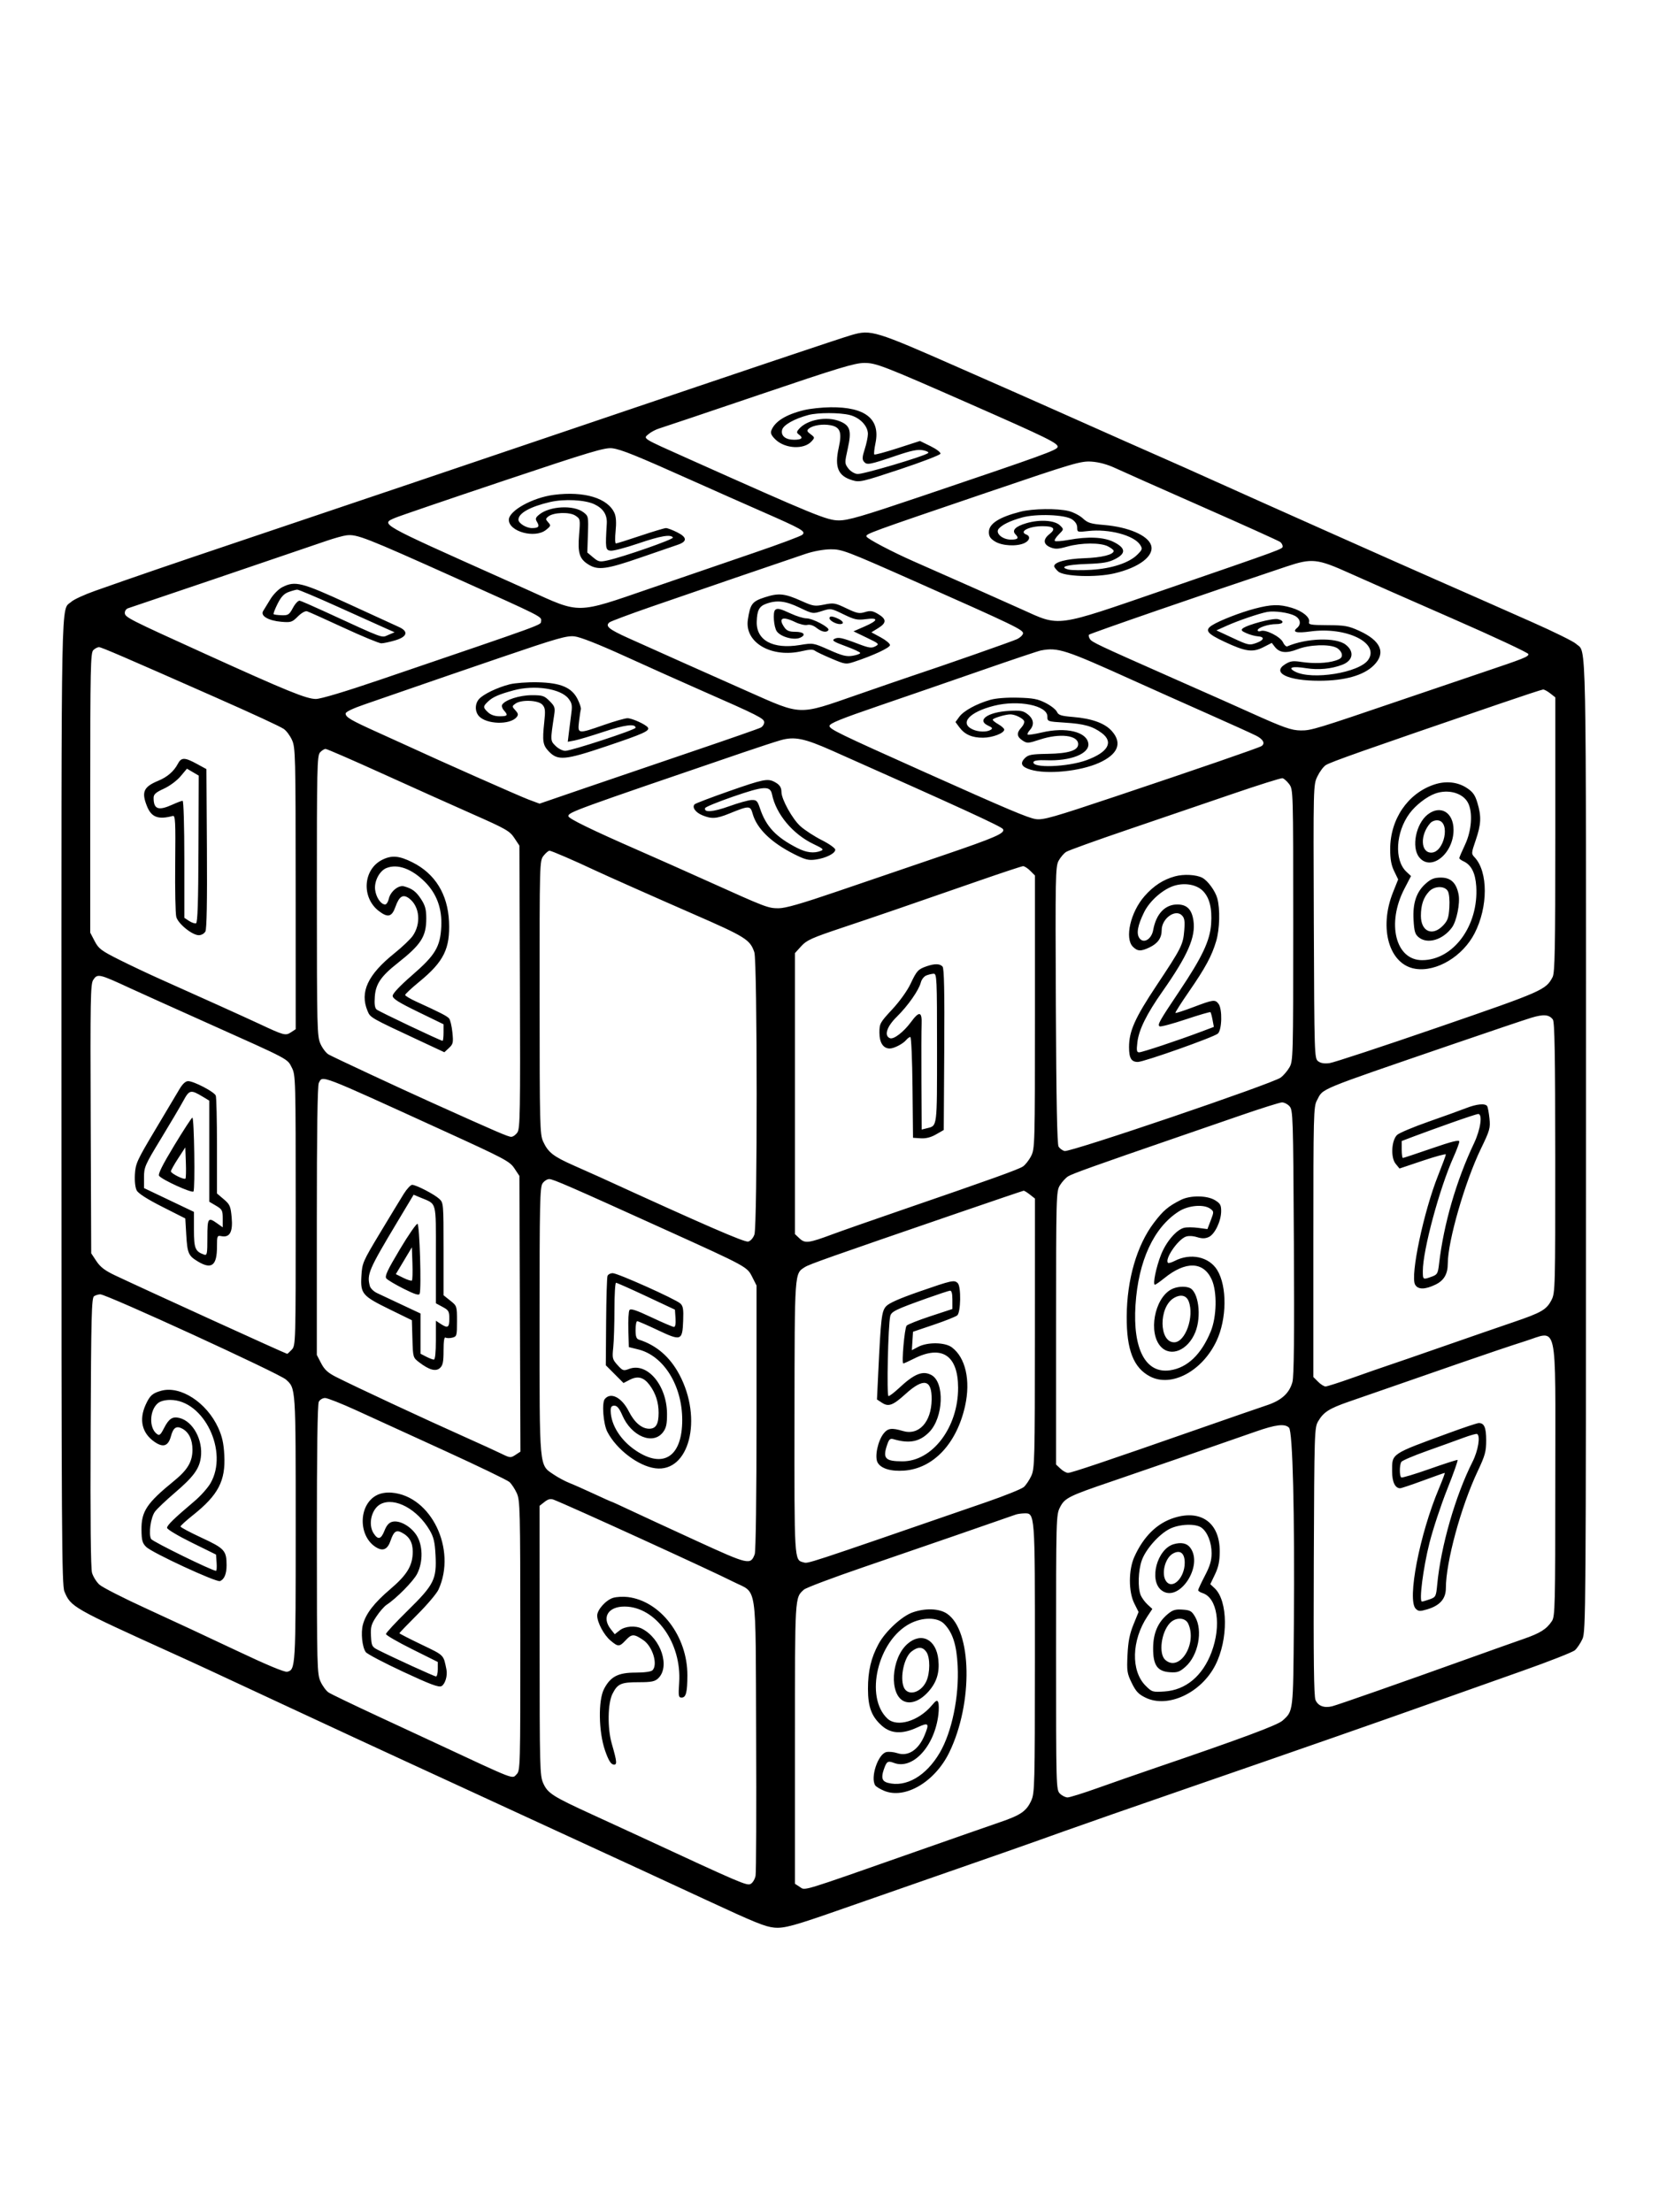 <svg xmlns="http://www.w3.org/2000/svg" width="864" height="1152" viewBox="0 0 864 1152" version="1.1">
	<path d="M 443.500 174.465 C 437.808 176.109, 390.828 191.888, 306.500 220.480 C 244.795 241.401, 187.637 260.712, 125 281.801 C 88.112 294.220, 71.328 299.974, 49.500 307.685 C 44 309.628, 38.445 312.182, 37.155 313.359 C 31.644 318.391, 32 300.452, 32 572.982 C 32 798.248, 32.165 825.458, 33.548 828.768 C 36.911 836.818, 37.829 837.342, 90 860.998 C 103.082 866.929, 106.138 868.345, 151 889.258 C 171.075 898.616, 198.525 911.341, 212 917.535 C 225.475 923.729, 239.425 930.154, 243 931.813 C 246.575 933.472, 261.425 940.320, 276 947.031 C 337.106 975.167, 344.452 978.557, 368 989.494 C 393.060 1001.132, 398.485 1003.338, 403.142 1003.787 C 408.370 1004.290, 413.499 1002.880, 439 993.932 C 448.075 990.747, 466.525 984.315, 480 979.639 C 517.032 966.787, 537.932 959.450, 554.500 953.485 C 562.750 950.515, 592.225 940.239, 620 930.649 C 676.090 911.284, 718.583 896.457, 748 885.986 C 758.725 882.169, 778.899 875.022, 792.831 870.105 C 806.763 865.187, 819.089 860.340, 820.222 859.332 C 821.355 858.324, 823.109 855.700, 824.119 853.500 C 825.886 849.652, 825.957 839.854, 825.978 596.200 C 826.002 322.105, 826.366 340.466, 820.798 335.267 C 819.483 334.038, 809.203 328.964, 797.953 323.989 C 786.704 319.015, 774.575 313.647, 771 312.059 C 767.425 310.471, 757.075 305.916, 748 301.936 C 728.919 293.569, 657.427 261.709, 632.500 250.463 C 623.150 246.245, 612.125 241.323, 608 239.525 C 600.632 236.313, 576.146 225.450, 550.500 214.015 C 543.350 210.827, 533.900 206.638, 529.500 204.705 C 525.100 202.773, 511.825 196.930, 500 191.720 C 455.475 172.106, 453.627 171.541, 443.500 174.465 M 395.398 205.585 C 368.504 214.707, 345.074 222.594, 343.330 223.110 C 341.587 223.627, 339.112 224.929, 337.830 226.005 C 334.855 228.501, 333.838 227.866, 358.500 238.902 C 424.572 268.466, 430.761 271, 436.904 271 C 441.727 271, 449.102 268.847, 479.617 258.529 C 543.880 236.800, 550.479 234.411, 550.803 232.755 C 551.173 230.867, 545.474 228.065, 505.500 210.476 C 459.848 190.388, 456.271 189, 450.164 189 C 445.209 189, 436.694 191.579, 395.398 205.585 M 418.760 213.558 C 409.197 215.876, 403.351 219.561, 401.647 224.344 C 401.186 225.639, 401.890 227.029, 404.009 229.009 C 409.054 233.721, 418.729 234.167, 422.621 229.867 C 424.399 227.902, 424.386 227.800, 422.146 226.110 C 420.200 224.642, 420.064 224.192, 421.268 223.193 C 423.355 221.460, 428.420 220.669, 432.511 221.436 C 437.600 222.391, 438.589 225.084, 436.806 233.135 C 434.551 243.319, 436.449 247.856, 443.899 250.088 C 447.707 251.229, 448.998 250.932, 468.664 244.396 C 480.075 240.603, 489.578 236.949, 489.780 236.276 C 489.984 235.599, 487.681 233.841, 484.631 232.345 L 479.112 229.638 467.472 233.402 C 461.071 235.472, 455.606 236.939, 455.329 236.662 C 455.052 236.385, 455.331 233.721, 455.950 230.742 C 458.556 218.189, 450.670 211.896, 432.568 212.083 C 428.131 212.129, 421.917 212.793, 418.760 213.558 M 421 216.115 C 413.671 218.072, 407.964 221.295, 407.326 223.839 C 406.553 226.915, 409.057 229, 413.524 229 C 417.460 229, 418.470 228.064, 416.272 226.457 C 414.805 225.384, 414.765 224.989, 415.971 223.535 C 420.128 218.526, 430.580 216.544, 437.530 219.448 C 442.795 221.648, 443.564 224.365, 441.523 233.542 C 439.853 241.050, 439.859 241.334, 441.752 243.881 C 442.863 245.377, 444.911 246.643, 446.526 246.834 C 449.185 247.147, 481.477 237.576, 483.380 235.910 C 483.864 235.486, 482.638 234.835, 480.656 234.463 C 477.903 233.947, 474.621 234.612, 466.775 237.277 C 452.807 242.022, 451.473 242.275, 449.971 240.465 C 448.953 239.238, 449.026 237.979, 450.356 233.860 C 451.260 231.061, 452 227.507, 452 225.962 C 452 221.813, 447.811 217.442, 442.571 216.122 C 437.309 214.797, 425.950 214.793, 421 216.115 M 262 250.468 C 233.125 260.140, 207.794 268.793, 205.709 269.697 C 198.130 272.983, 197.157 272.433, 261.500 301.212 C 267.550 303.918, 273.850 306.745, 275.500 307.494 C 302.429 319.719, 299.888 319.761, 338.500 306.465 C 355.550 300.593, 380.075 292.181, 393 287.770 C 405.925 283.360, 417.114 279.177, 417.866 278.474 C 419.769 276.695, 417.948 275.646, 397 266.450 C 387.375 262.225, 371.175 255.040, 361 250.485 C 331.172 237.130, 323.507 234.029, 318.873 233.439 C 315.073 232.955, 307.626 235.185, 262 250.468 M 514 256.487 C 452.435 277.429, 450.846 278.008, 451.240 279.368 C 451.578 280.534, 464.521 287.346, 476 292.400 C 497.995 302.084, 520.286 311.981, 532 317.263 C 552.368 326.447, 548.864 326.926, 606.500 307.079 C 668.788 285.629, 668 285.918, 668 284.488 C 668 283.805, 667.438 282.795, 666.750 282.245 C 666.063 281.695, 647.950 273.510, 626.500 264.056 C 605.050 254.601, 584.575 245.500, 581 243.830 C 576.760 241.849, 572.414 240.654, 568.500 240.391 C 562.883 240.014, 559.405 241.042, 514 256.487 M 288.500 257.683 C 277.400 259.100, 265 265.965, 265 270.694 C 265 276.829, 278.532 280.538, 284.302 275.984 C 286.883 273.948, 286.980 273.635, 285.527 272.030 C 284.099 270.452, 284.097 270.164, 285.508 268.993 C 288.149 266.801, 296.581 266.495, 299.613 268.482 C 302.222 270.192, 302.249 270.326, 301.588 278.470 C 300.809 288.068, 301.766 291.074, 306.540 294.025 C 311.452 297.060, 315.911 296.463, 333.375 290.427 C 342.244 287.362, 351.069 284.325, 352.986 283.677 C 358.003 281.983, 357.899 279.804, 352.676 277.195 C 350.259 275.988, 347.634 275, 346.844 275 C 346.053 275, 340.048 276.800, 333.500 279 C 326.952 281.200, 321.223 283, 320.769 283 C 320.315 283, 320.242 280.090, 320.607 276.532 C 321.042 272.281, 320.855 269.111, 320.061 267.282 C 316.641 259.409, 304.323 255.663, 288.500 257.683 M 286.500 261.424 C 276.121 263.829, 270 267.239, 270 270.618 C 270 272.483, 274.052 275, 277.056 275 C 280.484 275, 281.141 274.209, 279.691 271.827 C 278.684 270.172, 278.862 269.573, 280.845 267.948 C 286.254 263.514, 298.689 262.862, 303.824 266.743 C 306.441 268.720, 306.493 268.974, 306.184 278.238 L 305.867 287.711 308.895 290.258 C 311.620 292.552, 312.349 292.712, 316.211 291.871 C 324.554 290.054, 351.005 280.817, 350.447 279.915 C 349.346 278.133, 344.016 279.049, 332.330 283.030 C 325.823 285.246, 319.375 286.934, 318 286.780 C 315.346 286.483, 315.218 285.586, 316.006 272.754 C 316.293 268.082, 314.208 264.801, 309.546 262.589 C 304.657 260.269, 293.843 259.722, 286.500 261.424 M 531.500 266.447 C 520.297 269.309, 515 272.723, 515 277.083 C 515 279.334, 515.767 280.497, 518.250 282.011 C 521.930 284.255, 529.447 284.665, 533.453 282.839 C 536.277 281.553, 536.816 279.250, 534.500 278.362 C 530.454 276.809, 535.921 274, 542.988 274 C 548.873 274, 550.071 275.370, 546.584 278.113 C 543.119 280.838, 543.284 283.461, 547.015 285.006 C 549.514 286.041, 551.023 285.977, 555.831 284.628 C 563.178 282.566, 573.168 282.518, 577.050 284.526 C 578.672 285.365, 580 286.418, 580 286.865 C 580 288.825, 573.789 290.373, 564.678 290.686 C 555.408 291.005, 549 292.715, 549 294.871 C 549 295.321, 549.946 296.547, 551.102 297.595 C 554.025 300.244, 570.696 300.815, 580.259 298.594 C 593.251 295.577, 601.242 289.490, 599.484 283.949 C 597.855 278.818, 587.711 274.440, 574.992 273.379 C 568.067 272.801, 566.472 272.309, 563.976 269.978 C 562.371 268.479, 559.046 266.745, 556.586 266.126 C 550.770 264.662, 537.843 264.827, 531.500 266.447 M 532.230 269.495 C 526.080 271.216, 521.858 273.261, 520.110 275.367 C 518.220 277.645, 522.027 281, 526.500 281 C 530.128 281, 530.811 280.211, 528.867 278.267 C 526.792 276.192, 528.845 274.101, 534.598 272.428 C 541.660 270.376, 549.372 270.927, 552.126 273.682 C 554.072 275.628, 554.067 275.660, 551.391 278.336 C 549.909 279.818, 548.993 281.326, 549.354 281.687 C 549.715 282.048, 552.872 281.816, 556.371 281.172 C 566.642 279.279, 574.892 279.655, 580.038 282.250 C 586.278 285.397, 586.522 288.180, 580.813 291.103 C 577.378 292.862, 574.369 293.386, 566.030 293.675 C 555.408 294.044, 551.320 295.289, 556.479 296.584 C 558.002 296.966, 563.355 297.031, 568.374 296.727 C 579.015 296.084, 588.055 293.099, 592.342 288.812 C 594.974 286.180, 595.091 285.764, 593.776 283.723 C 590.580 278.763, 577.523 275.289, 566.750 276.533 C 561.115 277.183, 561 277.146, 561 274.713 C 561 273.112, 560.024 271.584, 558.250 270.412 C 554.542 267.960, 539.597 267.433, 532.230 269.495 M 180.500 278.760 C 178.850 278.941, 174.125 280.247, 170 281.662 C 149.494 288.697, 68.276 316.276, 66.750 316.722 C 65.787 317.003, 65 318.073, 65 319.100 C 65 321.419, 66.492 322.181, 107.330 340.715 C 149.601 359.900, 159.600 363.971, 164.500 363.989 C 166.978 363.999, 179.726 360.180, 198 353.955 C 286.427 323.830, 281.481 325.632, 281.798 323.414 C 282.132 321.074, 282.687 321.355, 238 301.284 C 190.072 279.758, 185.987 278.158, 180.500 278.760 M 419.500 288.434 C 408.111 292.249, 361.091 308.356, 339.061 315.988 C 327.819 319.883, 318.059 323.536, 317.370 324.108 C 315.048 326.035, 317.069 327.705, 327.304 332.314 C 344.136 339.894, 367.256 350.216, 389.500 360.082 C 417.801 372.634, 415.516 372.558, 446 361.960 C 458.925 357.467, 471.975 352.972, 475 351.971 C 490.999 346.680, 527.279 333.975, 529.692 332.819 C 531.223 332.085, 532.612 330.777, 532.778 329.912 C 533.138 328.043, 528.665 325.884, 476.142 302.577 C 440.779 286.885, 438.456 286.002, 432.642 286.045 C 428.967 286.072, 423.689 287.031, 419.500 288.434 M 670 295.015 C 628.298 308.935, 567.874 329.793, 567.148 330.519 C 566.830 330.836, 567.036 331.833, 567.604 332.734 C 568.667 334.419, 571.242 335.636, 610.500 353.006 C 639.365 365.777, 640.672 366.358, 651 371.010 C 668.743 379.002, 672.488 380.326, 677.500 380.382 C 682.790 380.440, 685.580 379.594, 730 364.452 C 744.025 359.671, 762.700 353.335, 771.500 350.371 C 793.888 342.832, 796 341.992, 796 340.628 C 796 339.965, 778.337 331.697, 756.750 322.255 C 735.163 312.814, 710.975 302.145, 703 298.548 C 686.008 290.883, 683.260 290.589, 670 295.015 M 147.042 305.752 C 145.103 306.732, 142.375 309.477, 140.832 312 C 139.318 314.475, 137.604 317.272, 137.023 318.216 C 135.493 320.700, 139.826 323.238, 146.549 323.796 C 151.523 324.208, 152.146 324.008, 155.110 321.044 C 156.959 319.195, 158.980 318.049, 159.903 318.326 C 160.782 318.589, 169.375 322.448, 179 326.902 C 188.625 331.356, 197.431 335, 198.568 335 C 199.706 335, 202.969 334.308, 205.818 333.461 C 212.123 331.589, 212.892 328.818, 207.750 326.506 C 205.963 325.702, 194.204 320.310, 181.619 314.522 C 156.994 303.198, 153.730 302.370, 147.042 305.752 M 150.260 308.306 C 147.897 309.177, 146.349 310.841, 144.544 314.451 C 143.182 317.174, 142.263 319.596, 142.501 319.834 C 142.738 320.071, 144.621 320.319, 146.684 320.383 C 150.081 320.489, 150.637 320.123, 152.583 316.500 C 153.783 314.266, 155.343 312.639, 156.116 312.814 C 156.877 312.987, 162.450 315.404, 168.500 318.185 C 201.047 333.150, 198.511 332.210, 202.175 330.658 L 205.500 329.249 201 327.262 C 198.525 326.168, 187.406 321.162, 176.290 316.137 C 165.175 311.112, 155.500 307.025, 154.790 307.056 C 154.081 307.087, 152.042 307.650, 150.260 308.306 M 398.372 311.023 C 391.712 313.169, 390.740 314.444, 389.484 322.686 C 387.657 334.668, 401.908 342.860, 417.903 339.023 C 421.336 338.200, 423.450 338.120, 424.271 338.784 C 424.947 339.330, 428.858 341.198, 432.962 342.934 C 440.244 346.015, 440.534 346.055, 444.962 344.597 C 454.811 341.353, 463.500 337.288, 463.500 335.925 C 463.500 335.146, 461.321 333.331, 458.658 331.893 L 453.815 329.277 457.459 327.025 C 461.821 324.330, 461.740 322.336, 457.162 319.662 C 454.406 318.053, 453.245 317.896, 450.449 318.754 C 447.511 319.656, 446.244 319.397, 440.784 316.778 C 434.908 313.960, 434.158 313.833, 429.233 314.833 C 424.357 315.822, 423.487 315.686, 417.497 312.999 C 408.624 309.018, 405.573 308.702, 398.372 311.023 M 399.026 314.407 C 395.385 315.721, 394.283 317.799, 394.100 323.703 C 393.797 333.444, 402.512 338.191, 416.495 335.901 C 423.479 334.757, 423.525 334.765, 431.831 338.451 C 438.695 341.498, 440.851 342.032, 444.081 341.486 C 446.236 341.122, 448 340.474, 448 340.046 C 448 339.618, 444.572 338.018, 440.382 336.490 C 434.301 334.272, 433.109 333.519, 434.471 332.756 C 436.485 331.629, 438.302 332.001, 447.029 335.322 C 452.553 337.424, 453.914 337.617, 455.867 336.571 C 458.075 335.389, 457.881 335.195, 451.337 332.047 L 444.500 328.757 450.250 326.252 C 457.465 323.107, 457.744 321.511, 450.921 322.416 C 446.472 323.006, 445.030 322.694, 439.288 319.897 C 432.817 316.744, 432.673 316.723, 428.016 318.212 C 423.348 319.705, 423.224 319.686, 416.399 316.418 C 409.043 312.896, 404.626 312.384, 399.026 314.407 M 653.445 316.960 C 646.024 318.907, 635.053 323.182, 631.250 325.610 C 627.248 328.165, 628.560 329.923, 637.641 334.179 C 648.711 339.367, 652.367 339.874, 657.994 337.003 L 662.333 334.790 663.916 336.834 C 666.368 339.999, 669.985 340.371, 675.846 338.061 C 681.820 335.706, 692.080 335.314, 696 337.290 C 697.375 337.983, 698.638 339.508, 698.807 340.679 C 699.047 342.342, 698.342 343.062, 695.587 343.971 C 691.239 345.406, 684.113 345.679, 677.500 344.665 C 673.344 344.027, 671.955 344.239, 669.271 345.921 C 662.173 350.370, 670.709 354.500, 687 354.500 C 700.367 354.500, 710.221 351.713, 715.493 346.440 C 721.932 340.001, 719.206 333.634, 707.792 328.456 C 702.243 325.939, 700.308 325.596, 691.411 325.551 C 682.589 325.506, 681.374 325.295, 681.746 323.869 C 682.370 321.473, 678.270 318.158, 672.603 316.475 C 666.212 314.577, 662.139 314.680, 653.445 316.960 M 403.667 317.667 C 402.404 318.929, 403.003 326.559, 404.537 328.749 C 406.574 331.658, 413.497 333.550, 416.725 332.080 C 420.038 330.570, 418.648 329, 413.998 329 C 411.117 329, 409.711 328.426, 408.557 326.777 C 405.096 321.837, 407.398 320.696, 414.198 323.982 C 416.454 325.071, 419.264 325.721, 420.443 325.425 C 421.759 325.095, 423.596 325.681, 425.201 326.943 C 427.976 329.126, 430.516 329.592, 431.446 328.088 C 432.257 326.775, 423.260 322, 419.973 322 C 418.447 322, 414.791 320.879, 411.849 319.510 C 406.240 316.899, 404.767 316.567, 403.667 317.667 M 660 318.654 C 655.942 319.392, 644.937 323.135, 639.008 325.795 L 633.500 328.266 642 332.224 C 650.122 336.006, 650.667 336.123, 654.245 334.841 C 658.430 333.342, 658.809 331.594, 655 331.351 C 653.625 331.264, 651.013 330.549, 649.196 329.764 C 646.625 328.652, 646.181 328.097, 647.196 327.264 C 649.569 325.316, 662.960 321.773, 665.520 322.416 C 669.124 323.320, 668.558 325, 664.649 325 C 660.533 325, 655 326.838, 655 328.205 C 655 328.760, 655.718 328.939, 656.595 328.602 C 659.108 327.638, 666.841 331.557, 668.167 334.467 C 668.815 335.889, 669.830 336.842, 670.422 336.586 C 680.346 332.293, 695.567 331.799, 700.682 335.605 C 705.494 339.184, 704.746 344.003, 699.041 346.176 C 693.354 348.342, 686.659 348.984, 680.320 347.971 C 672.977 346.798, 670.357 347.583, 674.453 349.729 C 683.169 354.296, 707.840 350.349, 712.542 343.636 C 718.710 334.831, 701.185 326.233, 682.372 328.834 C 675.203 329.825, 672.837 329.210, 675.458 327.035 C 677.835 325.062, 677.291 322.202, 674.237 320.622 C 671.095 318.998, 663.719 317.978, 660 318.654 M 432 321.965 C 432 323.152, 435.309 325, 437.434 325 C 439.831 325, 439.298 323.457, 436.453 322.161 C 433.351 320.747, 432 320.688, 432 321.965 M 261 342.320 C 242.575 348.612, 221.425 355.879, 214 358.470 C 206.575 361.060, 195.887 364.754, 190.250 366.678 C 183.852 368.862, 180 370.699, 180 371.566 C 180 373.490, 182.624 375.025, 197 381.510 C 203.875 384.612, 210.850 387.777, 212.500 388.545 C 227.363 395.458, 270.711 414.674, 275.252 416.362 L 281.004 418.500 305.252 410.177 C 318.588 405.599, 344.102 396.904, 361.950 390.855 C 379.797 384.806, 395.210 379.423, 396.200 378.893 C 397.190 378.363, 398 377.116, 398 376.123 C 398 374.143, 394.824 372.537, 365 359.441 C 355.375 355.215, 337.684 347.287, 325.687 341.824 C 311.718 335.463, 302.189 331.709, 299.187 331.386 C 295.113 330.947, 290.116 332.378, 261 342.320 M 48.571 338.571 C 47.172 339.971, 47 348.092, 47 412.914 L 47 485.685 49.301 490.093 C 51.356 494.030, 52.711 495.058, 62.014 499.729 C 67.741 502.604, 77.394 507.171, 83.464 509.876 C 102.885 518.533, 128.299 530.014, 135 533.157 C 147.875 539.197, 148.709 539.421, 151.506 537.588 L 154 535.954 153.978 462.727 C 153.957 393.024, 153.865 389.299, 152.062 385.328 C 151.020 383.033, 149.084 380.446, 147.760 379.578 C 145.525 378.114, 132.446 372.060, 112 363.027 C 64.908 342.221, 52.786 337, 51.565 337 C 50.783 337, 49.436 337.707, 48.571 338.571 M 542.096 338.726 C 540.773 338.975, 527.048 343.577, 511.596 348.951 C 496.143 354.325, 471.913 362.688, 457.750 367.534 C 437.780 374.369, 432 376.724, 432 378.029 C 432 379.708, 436.854 382.065, 481.500 402.062 C 524.762 421.440, 535.405 425.938, 539.417 426.540 C 543.249 427.114, 548.240 425.696, 581.135 414.682 C 623.900 400.363, 655.357 389.515, 656.924 388.547 C 659.040 387.239, 657.939 385.010, 654.250 383.128 C 652.188 382.077, 640.825 376.927, 629 371.685 C 617.175 366.443, 599.850 358.695, 590.500 354.467 C 554.500 338.189, 550.992 337.048, 542.096 338.726 M 265.459 356.351 C 259.133 357.943, 251.805 361.453, 249.507 363.992 C 247.284 366.449, 247.252 370.516, 249.437 372.930 C 253.332 377.234, 265.618 377.576, 269.022 373.474 C 270.047 372.238, 269.934 371.584, 268.401 369.891 C 266.567 367.864, 266.568 367.789, 268.454 366.410 C 271.434 364.231, 280.302 364.571, 282.452 366.947 C 283.966 368.620, 284.104 369.921, 283.432 376.197 C 282.390 385.931, 282.709 388.010, 285.736 391.211 C 290.486 396.235, 294.120 395.919, 315.855 388.593 C 335.128 382.098, 338.481 380.587, 337.421 378.872 C 336.465 377.326, 329.192 374, 326.790 374.010 C 325.530 374.016, 320.005 375.591, 314.510 377.510 C 300.890 382.268, 300.784 382.254, 301.546 375.750 C 301.885 372.863, 302.317 369.986, 302.508 369.357 C 302.699 368.728, 301.952 366.389, 300.848 364.158 C 297.802 358.001, 292.054 355.556, 280 355.291 C 274.775 355.176, 268.231 355.653, 265.459 356.351 M 267.500 359.488 C 259.889 361.553, 256.716 362.931, 254.250 365.241 C 251.460 367.854, 251.454 368.414, 254.189 370.961 C 255.597 372.274, 257.735 373, 260.189 373 C 264.405 373, 264.762 372.499, 262.402 369.892 C 261.523 368.921, 261.129 367.601, 261.525 366.959 C 263.073 364.455, 270.547 362.044, 276.827 362.022 C 282.560 362.002, 283.440 362.286, 286.202 365.048 C 288.934 367.780, 289.185 368.533, 288.618 372.298 C 286.585 385.791, 286.580 385.671, 289.325 388.416 C 290.746 389.837, 293.021 391, 294.380 391 C 297.526 391, 331 380.020, 331 378.989 C 331 376.730, 325.416 377.422, 314.539 381.029 C 307.985 383.202, 301.062 385.273, 299.156 385.630 L 295.691 386.281 296.344 380.890 C 296.703 377.926, 297.266 373.475, 297.596 371 C 298.085 367.327, 297.800 365.999, 296.043 363.772 C 291.934 358.566, 278.391 356.533, 267.500 359.488 M 781 366.489 C 709.498 390.970, 692.923 396.820, 690.422 398.459 C 689.216 399.249, 687.268 401.880, 686.095 404.305 C 683.969 408.696, 683.962 408.994, 684.230 479.937 C 684.495 549.835, 684.537 551.190, 686.500 552.659 C 687.861 553.678, 689.777 553.980, 692.500 553.604 C 694.700 553.300, 720.125 544.914, 749 534.967 C 803.553 516.176, 805.088 515.501, 808.589 508.800 C 809.765 506.549, 810 494.204, 810 434.622 L 810 363.145 807.365 361.073 C 805.916 359.933, 804.228 359.029, 803.615 359.064 C 803.002 359.099, 792.825 362.440, 781 366.489 M 515.739 364.434 C 508.585 366.484, 501.846 370.167, 499.607 373.250 L 497.609 376 499.645 378.750 C 502.435 382.521, 506.277 384.198, 512.023 384.153 C 516.951 384.115, 523 381.787, 523 379.928 C 523 379.366, 521.653 378.140, 520.006 377.203 C 518.360 376.267, 517.010 375.184, 517.006 374.797 C 516.999 374.009, 523.572 372.014, 526.203 372.006 C 528.631 371.998, 532.804 374.047, 533.372 375.526 C 533.636 376.216, 532.986 377.711, 531.927 378.848 C 529.327 381.639, 529.503 383.628, 532.526 385.609 C 534.903 387.166, 535.436 387.138, 541.547 385.132 C 551.990 381.704, 561.500 382.840, 561.500 387.516 C 561.500 390.795, 556.510 392.385, 545.666 392.563 C 537.206 392.702, 535.544 393.012, 533.777 394.779 C 531.037 397.518, 531.954 399.370, 536.762 400.811 C 545.324 403.376, 562.513 401.668, 572.304 397.280 C 582.218 392.836, 584.606 387.038, 579.102 380.769 C 575.488 376.653, 568.769 374.188, 558.931 373.368 C 552.576 372.838, 551.212 372.404, 550.431 370.661 C 549.919 369.519, 547.287 367.454, 544.582 366.071 C 540.497 363.983, 538.042 363.516, 530.082 363.313 C 524.245 363.165, 518.639 363.603, 515.739 364.434 M 517.741 367.513 C 504.816 370.756, 499.514 376.635, 506.602 379.865 C 509.592 381.227, 513.954 381.315, 515.948 380.053 C 517.106 379.321, 516.847 378.888, 514.659 377.890 C 508.435 375.055, 514.432 370.797, 525.500 370.193 C 531.514 369.865, 532.887 370.116, 535.250 371.978 C 538.370 374.437, 538.775 377.486, 536.339 380.177 C 535.426 381.187, 534.910 382.243, 535.192 382.526 C 535.475 382.808, 538.810 382.311, 542.603 381.421 C 555.207 378.464, 566.063 381.071, 566.805 387.233 C 567.439 392.493, 557.494 396.407, 544.811 395.889 C 540.846 395.727, 538.484 396.048, 538.240 396.781 C 537.130 400.109, 555.966 399.474, 565.863 395.850 C 577.140 391.720, 580.101 386.404, 573.750 381.689 C 569.005 378.166, 564.603 376.936, 554.471 376.299 C 545.535 375.738, 545.442 375.706, 545.471 373.116 C 545.535 367.381, 530.431 364.329, 517.741 367.513 M 406.500 385.478 C 403.750 386.261, 394.975 389.129, 387 391.851 C 298.837 421.943, 296 422.977, 296 425.013 C 296 426.244, 308.204 432.195, 332.691 442.902 C 341.386 446.704, 357.725 453.973, 369 459.055 C 398.935 472.548, 399.985 472.950, 405.402 472.976 C 408.996 472.994, 417.266 470.622, 436.402 464.086 C 450.756 459.184, 475.325 450.804, 491 445.465 C 518.529 436.088, 523.643 433.850, 522.343 431.747 C 521.501 430.383, 500.253 420.629, 433.500 390.959 C 418.835 384.441, 413.763 383.411, 406.500 385.478 M 166.655 391.829 C 165.146 393.496, 165.002 400.109, 165.022 466.579 C 165.043 535.965, 165.136 539.702, 166.937 543.669 C 167.978 545.962, 169.881 548.422, 171.165 549.135 C 174.158 550.796, 207.596 566.388, 224.500 574.006 C 259.175 589.630, 264.623 591.978, 266.227 591.989 C 267.177 591.995, 268.648 590.941, 269.496 589.646 C 270.857 587.570, 271.006 578.639, 270.769 513.823 L 270.500 440.353 267.863 436.369 C 265.465 432.746, 263.516 431.629, 246.363 424.050 C 235.988 419.465, 214.748 409.929, 199.161 402.857 C 183.575 395.786, 170.257 390, 169.566 390 C 168.875 390, 167.565 390.823, 166.655 391.829 M 92.621 397.750 C 90.611 401.613, 87.137 404.630, 82.486 406.552 C 74.761 409.744, 73.575 412.399, 76.552 419.839 C 78.856 425.596, 82.389 426.925, 90 424.899 C 91.309 424.551, 91.467 427.685, 91.245 449.500 C 91.104 463.250, 91.361 475.850, 91.815 477.500 C 92.801 481.081, 100.108 487, 103.543 487 C 104.888 487, 106.386 486.147, 106.976 485.045 C 107.668 483.751, 107.934 469.126, 107.761 441.799 L 107.500 400.507 102.500 397.777 C 96.182 394.327, 94.404 394.322, 92.621 397.750 M 94.016 404.273 C 92.126 406.525, 88.341 409.328, 85.333 410.705 C 81.099 412.643, 80 413.630, 80 415.492 C 80 421.456, 82.472 422.330, 89.859 418.978 C 92.257 417.890, 94.619 417, 95.109 417 C 95.611 417, 96 430.316, 96 447.477 L 96 477.954 98.468 479.571 C 99.825 480.460, 101.452 481.016, 102.082 480.806 C 102.914 480.529, 103.266 469.928, 103.364 442.163 L 103.500 403.902 100.433 402.093 L 97.366 400.283 94.016 404.273 M 641.500 413.562 C 627.750 418.274, 603.225 426.644, 587 432.161 C 570.775 437.678, 556.497 442.828, 555.271 443.606 C 554.045 444.383, 552.259 446.477, 551.302 448.259 C 549.686 451.269, 549.585 456.627, 549.887 523.432 C 550.111 573.283, 550.547 595.903, 551.306 597.118 C 551.908 598.083, 553.304 599.108, 554.408 599.396 C 557.273 600.146, 662.696 564.326, 667 561.141 C 668.375 560.123, 670.400 557.763, 671.500 555.895 C 673.449 552.586, 673.500 550.702, 673.500 481.823 C 673.500 411.521, 673.489 411.131, 671.394 408.323 C 670.236 406.770, 668.661 405.386, 667.894 405.247 C 667.127 405.107, 655.250 408.849, 641.500 413.562 M 379.563 412.038 C 370.248 415.303, 362.245 418.355, 361.780 418.820 C 360.275 420.325, 362.155 423.038, 365.743 424.537 C 370.540 426.541, 373.096 426.383, 379.773 423.670 C 390.194 419.436, 390.766 419.439, 391.971 423.741 C 394.128 431.441, 401.582 438.722, 413.443 444.712 C 419.295 447.668, 421.064 448.126, 424.710 447.626 C 430.068 446.892, 435 444.429, 435 442.487 C 435 441.679, 431.858 439.443, 427.975 437.487 C 424.111 435.542, 419.091 432.274, 416.819 430.225 C 412.690 426.502, 407.016 416.275, 406.985 412.500 C 406.965 409.936, 406.035 408.581, 403.316 407.150 C 399.792 405.295, 397.396 405.788, 379.563 412.038 M 747 408.528 C 733.179 413.113, 724 426.560, 724 442.222 C 724 447.414, 724.568 450.542, 726.078 453.661 L 728.156 457.953 725.490 464.616 C 717.936 483.499, 723.520 502.456, 737.243 504.514 C 748.254 506.165, 761.815 497.994, 767.971 486 C 775.012 472.280, 775.040 454.047, 768.031 446.514 C 766.197 444.542, 766.208 444.352, 768.553 437.500 C 771.368 429.274, 771.557 425.237, 769.457 418.167 C 768.231 414.038, 767.106 412.436, 763.975 410.365 C 759.171 407.186, 753.044 406.523, 747 408.528 M 381.542 414.920 C 373.865 417.575, 367.428 420.216, 367.237 420.789 C 366.419 423.242, 371.312 422.886, 379.649 419.886 C 384.517 418.134, 389.807 416.656, 391.405 416.601 C 393.988 416.511, 394.476 416.998, 395.812 421 C 398.963 430.439, 404.154 435.947, 415.217 441.593 C 419.994 444.031, 423.864 444.499, 427.500 443.078 C 429.195 442.416, 428.632 441.886, 423.808 439.603 C 412.951 434.465, 404.166 423.999, 402.082 413.719 C 401.134 409.046, 397.997 409.229, 381.542 414.920 M 747.500 413.217 C 743.056 414.785, 737.206 419.323, 734.030 423.667 C 726.829 433.513, 726.061 447.951, 732.420 453.925 L 734.844 456.202 731.392 462.851 C 722.044 480.861, 726.793 500, 740.609 500 C 756.919 500, 770.126 482.019, 768.824 461.584 C 768.379 454.586, 766.226 450.356, 762.172 448.513 C 760.977 447.970, 760 447.223, 760 446.853 C 760 446.482, 761.350 443.327, 762.999 439.840 C 766.423 432.602, 767.103 423.033, 764.544 418.085 C 761.898 412.968, 754.330 410.806, 747.500 413.217 M 743.509 424.171 C 737.403 428.975, 734.969 441.149, 739.073 446.365 C 745.117 454.049, 757 444.643, 757 432.175 C 757 423.010, 750.151 418.947, 743.509 424.171 M 744.826 428.703 C 739.495 434.809, 739.828 444, 745.380 444 C 752.182 444, 755.518 427.996, 748.882 427.203 C 747.433 427.029, 745.741 427.655, 744.826 428.703 M 283.073 445.635 C 281.019 448.245, 281 448.937, 281.022 519.385 C 281.043 586.386, 281.151 590.731, 282.890 594.500 C 285.496 600.147, 288.189 602.238, 299 607.008 C 304.225 609.313, 310.300 612.023, 312.500 613.031 C 366.981 637.974, 387.782 647.011, 389.650 646.547 C 390.911 646.233, 392.255 644.708, 392.900 642.857 C 394.477 638.334, 394.438 500.602, 392.858 495.899 C 390.650 489.323, 388.354 487.885, 361 475.947 C 341.794 467.565, 314.839 455.586, 309.500 453.060 C 299.590 448.372, 287.143 443, 286.191 443 C 285.616 443, 284.212 444.186, 283.073 445.635 M 199.020 447.752 C 189.050 452.761, 188.131 467.422, 197.346 474.451 C 202.034 478.026, 204.089 477.480, 205.971 472.161 C 207.942 466.587, 209.985 465.414, 213.249 467.981 C 218.582 472.176, 219.366 480.939, 214.978 487.311 C 213.771 489.065, 209.430 493.192, 205.333 496.482 C 191.515 507.578, 187.306 516.618, 191.399 526.412 C 192.897 529.997, 192.585 529.819, 218.961 542.134 L 231.422 547.952 233.816 545.726 C 235.985 543.709, 236.153 542.946, 235.605 537.602 C 235.272 534.359, 234.504 531.107, 233.898 530.377 C 232.843 529.106, 229.438 527.356, 216.750 521.566 C 213.588 520.122, 211 518.569, 211 518.114 C 211 517.658, 214.334 514.549, 218.410 511.204 C 231.133 500.762, 234.474 493.985, 233.839 479.913 C 233.194 465.638, 226.587 454.948, 214.757 449.036 C 207.822 445.571, 203.984 445.258, 199.020 447.752 M 201.256 452.029 C 197.636 453.484, 194.820 458.884, 195.363 463.328 C 195.847 467.289, 198.368 471, 200.576 471 C 201.272 471, 202.136 469.655, 202.497 468.012 C 203.327 464.235, 207.577 460.760, 210.407 461.545 C 214.702 462.736, 216.722 464.261, 219.326 468.276 C 221.448 471.548, 222 473.605, 222 478.232 C 222 487.725, 219.351 491.854, 207.018 501.586 C 198.406 508.381, 195.670 512.408, 195.194 518.988 C 194.912 522.887, 195.200 524.920, 196.145 525.702 C 197.478 526.806, 229.499 542, 230.491 542 C 230.771 542, 231 540.062, 231 537.693 L 231 533.385 217.750 526.943 C 207.532 521.974, 204.500 520.057, 204.500 518.564 C 204.500 517.355, 208.314 513.321, 214.660 507.816 C 226.725 497.351, 229.272 493.098, 229.817 482.500 C 230.295 473.203, 227.438 465.386, 221.329 459.276 C 214.428 452.375, 207.034 449.706, 201.256 452.029 M 510 458.587 C 471.685 471.909, 456.828 477.010, 438.500 483.137 C 422.721 488.413, 420.099 489.598, 417.250 492.744 L 414 496.333 414 569.492 L 414 642.651 416.418 644.923 C 419.269 647.601, 421.173 647.361, 433.500 642.765 C 437.900 641.124, 454.325 635.373, 470 629.984 C 516.330 614.055, 530.286 609.042, 532.697 607.463 C 533.949 606.642, 535.880 604.195, 536.987 602.025 C 538.948 598.181, 539 596.258, 539 526.994 L 539 455.909 536.545 453.455 C 535.195 452.105, 533.508 451.025, 532.795 451.056 C 532.083 451.086, 521.825 454.475, 510 458.587 M 611.951 456.340 C 605.775 458.036, 600.831 461.249, 596.062 466.667 C 588.771 474.950, 585.623 488.623, 590 493 C 592.426 495.426, 594.145 495.500, 598.633 493.370 C 602.978 491.308, 605 488.438, 605 484.333 C 605 478.356, 612.061 473.203, 615.516 476.659 C 616.902 478.044, 617.146 479.592, 616.753 484.488 C 616.152 491.975, 615.346 493.579, 602.317 513.186 C 591.057 530.132, 588 536.983, 588 545.275 C 588 551.034, 589.167 553, 592.587 553 C 595.738 553, 632.167 540.100, 634.250 538.247 C 636.412 536.323, 636.663 525.458, 634.608 522.750 C 632.817 520.391, 631.904 520.509, 621.509 524.446 C 616.564 526.319, 612.351 527.684, 612.146 527.480 C 611.942 527.275, 615.136 522.246, 619.245 516.304 C 627.766 503.979, 631.092 497.809, 633.388 490.068 C 635.218 483.901, 635.488 473.298, 633.956 467.781 C 632.883 463.916, 628.985 458.585, 626.142 457.094 C 623 455.445, 616.471 455.098, 611.951 456.340 M 742.600 460.047 C 737.657 464.387, 735.675 470.251, 736.174 479.068 C 736.514 485.086, 736.952 486.543, 738.900 488.120 C 743.461 491.813, 751.392 489.461, 756.162 483 C 758.604 479.692, 760.484 470.392, 759.630 465.841 C 758.497 459.801, 755.592 457, 750.462 457 C 746.993 457, 745.341 457.640, 742.600 460.047 M 611.948 461.113 C 605.962 462.785, 598.836 468.945, 595.850 475.029 C 592.461 481.932, 591.701 486.209, 593.440 488.587 C 595.617 491.564, 599.709 489.105, 600.580 484.296 C 602.099 475.908, 606.733 471, 613.135 471 C 618.111 471, 620.657 473.528, 621.527 479.331 C 622.810 487.890, 618.636 497.451, 605.351 516.381 C 597.103 528.132, 593.117 536.215, 592.342 542.759 C 591.832 547.065, 591.994 548, 593.250 548 C 594.827 548, 613.290 541.860, 625.339 537.329 L 632.177 534.757 631.499 531.129 C 631.127 529.133, 630.637 527.312, 630.411 527.083 C 630.185 526.854, 624.352 528.554, 617.448 530.860 C 610.545 533.167, 604.469 534.790, 603.946 534.466 C 602.661 533.672, 603.669 531.876, 614.276 516.047 C 626.124 498.368, 630.134 489.883, 630.749 481.194 C 631.336 472.903, 629.872 467.209, 626.265 463.754 C 623.067 460.690, 617.280 459.623, 611.948 461.113 M 744.241 464.250 C 741.317 467.372, 740 471.302, 740 476.910 C 740 485.104, 745.996 487.745, 751.517 481.983 C 753.947 479.446, 754.472 477.954, 754.812 472.618 C 755.044 468.962, 754.731 465.366, 754.073 464.136 C 752.487 461.172, 747.065 461.235, 744.241 464.250 M 482.500 503.213 C 478.110 504.758, 477.415 505.521, 474.210 512.322 C 472.520 515.908, 468.509 521.499, 464.649 525.649 C 458.310 532.464, 458 533.028, 458 537.744 C 458 542.967, 459.976 546, 463.378 546 C 465.595 546, 470.276 543.577, 471.945 541.566 C 472.660 540.705, 473.632 540, 474.106 540 C 474.579 540, 475.087 551.813, 475.233 566.250 L 475.500 592.500 479.500 592.759 C 482.211 592.935, 484.789 592.280, 487.500 590.728 L 491.500 588.437 491.761 546.584 C 491.949 516.519, 491.703 504.347, 490.889 503.366 C 489.570 501.777, 486.729 501.726, 482.500 503.213 M 482.378 507.984 C 481.212 508.455, 479.946 510.080, 479.565 511.596 C 478.554 515.627, 472.844 523.781, 467.056 529.462 C 461.795 534.626, 460.280 539.403, 463.510 540.642 C 465.459 541.390, 470.682 537.350, 474.500 532.141 C 478.706 526.402, 480.238 526.713, 479.968 533.250 C 479.849 536.138, 479.808 549.686, 479.876 563.358 L 480 588.217 482.744 587.528 C 488.182 586.163, 488 587.606, 488 545.878 C 488 509.494, 487.888 507.004, 486.250 507.063 C 485.288 507.098, 483.545 507.512, 482.378 507.984 M 48.503 510.355 C 47.143 512.431, 46.992 520.998, 47.230 582.679 L 47.500 652.647 50.201 656.728 C 52.211 659.765, 54.642 661.636, 59.701 664.039 C 74.414 671.030, 148.929 705, 149.551 705 C 149.755 705, 150.840 704.015, 151.961 702.811 C 153.973 700.652, 154 699.689, 154 630.272 C 154 561.737, 153.948 559.818, 151.987 555.974 C 149.563 551.224, 151.236 552.110, 108.851 533.120 C 90.508 524.902, 72.125 516.616, 68 514.707 C 51.404 507.025, 50.777 506.885, 48.503 510.355 M 797.500 529.988 C 794.200 530.987, 775.750 537.209, 756.500 543.815 C 684.724 568.447, 689.321 566.548, 685.851 573.017 C 684.100 576.283, 684 580.259, 684 646.780 L 684 717.091 686.455 719.545 C 687.805 720.895, 689.551 722, 690.335 722 C 691.119 722, 697.552 719.936, 704.630 717.414 C 711.709 714.892, 719.975 712.012, 723 711.015 C 726.025 710.017, 739.075 705.513, 752 701.004 C 764.925 696.496, 781.172 690.880, 788.104 688.523 C 802.876 683.501, 805.449 682, 808.058 676.887 C 809.927 673.222, 809.999 670.445, 809.968 602.790 C 809.944 548.999, 809.650 532.123, 808.714 530.896 C 806.732 528.292, 803.869 528.061, 797.500 529.988 M 166.035 563.934 C 165.350 565.215, 165 589.483, 165 635.722 L 165 705.576 167.250 709.908 C 168.979 713.236, 170.774 714.886, 175 717.030 C 185.220 722.214, 221.130 738.950, 242.500 748.490 C 250.200 751.927, 258.604 755.772, 261.176 757.033 C 265.646 759.226, 265.966 759.252, 268.445 757.628 L 271.039 755.929 270.769 684.141 L 270.500 612.353 267.897 608.420 C 265.465 604.745, 262.997 603.439, 230.397 588.564 C 165.127 558.782, 168.170 559.946, 166.035 563.934 M 93.409 567.250 C 92.027 569.587, 86.331 579.150, 80.751 588.500 C 71.343 604.267, 70.582 605.935, 70.263 611.500 C 70.054 615.131, 70.428 618.458, 71.209 619.927 C 72.049 621.505, 76.693 624.475, 84.500 628.427 L 96.500 634.500 97 643 C 97.567 652.644, 98.121 653.924, 103 656.875 C 110.199 661.230, 113 659.082, 113 649.204 C 113 643.528, 113.099 643.296, 115.342 643.725 C 119.669 644.552, 121.335 641.520, 120.658 634.052 C 120.119 628.114, 119.733 627.219, 116.532 624.500 L 113 621.500 113 596.832 C 113 583.264, 112.718 571.430, 112.374 570.533 C 111.631 568.595, 100.946 563, 97.990 563 C 96.619 563, 95.076 564.432, 93.409 567.250 M 95.486 573.236 C 93.919 576.131, 88.669 585.019, 83.819 592.987 C 75.497 606.658, 75 607.791, 75 613.084 L 75 618.693 88 624.886 L 101 631.080 101 640.385 C 101 650.084, 101.650 651.685, 106.250 653.317 C 107.837 653.879, 108 653.056, 108 644.469 C 108 634.179, 108.341 633.683, 113.096 637.068 L 116 639.136 116 634.534 C 116 630.335, 115.694 629.752, 112.500 627.867 L 109 625.802 109 599.483 L 109 573.163 105.750 571.196 C 99.331 567.309, 98.615 567.452, 95.486 573.236 M 646 580.882 C 635.275 584.584, 620.425 589.704, 613 592.259 C 570.434 606.908, 558.267 611.268, 556.202 612.612 C 554.939 613.435, 553.028 615.547, 551.956 617.304 C 550.073 620.393, 550.007 622.889, 550.004 691.576 L 550 762.651 552.314 764.826 C 553.587 766.022, 555.348 767, 556.226 767 C 557.977 767, 576.315 760.824, 623 744.510 C 639.775 738.648, 656.355 732.908, 659.845 731.754 C 667.363 729.268, 671.523 725.481, 673.086 719.697 C 673.898 716.693, 674.112 695.989, 673.840 646.833 C 673.478 581.256, 673.376 578.073, 671.575 576.083 C 670.538 574.937, 668.747 574.034, 667.595 574.075 C 666.443 574.116, 656.725 577.179, 646 580.882 M 763.500 577.058 C 760.750 578.138, 751.975 581.306, 744 584.097 C 736.025 586.888, 728.639 590.006, 727.587 591.027 C 724.649 593.875, 724.194 602.789, 726.822 606.011 L 728.853 608.500 740.926 604.442 C 747.567 602.210, 753 600.738, 753 601.172 C 753 601.605, 751.180 606.529, 748.955 612.113 C 741.436 630.985, 734.422 664.182, 736.953 668.912 C 738.391 671.600, 742.103 671.613, 747.604 668.950 C 752.046 666.800, 754 663.424, 754 657.902 C 754 646.355, 763.002 615.208, 771.260 598.179 C 775.881 588.649, 776.222 587.443, 775.707 582.455 C 775.401 579.483, 774.865 576.590, 774.516 576.026 C 773.547 574.458, 769.043 574.880, 763.500 577.058 M 756 584.637 C 749.125 587.072, 740.462 590.215, 736.750 591.620 L 730 594.175 730 598.587 C 730 601.014, 730.275 603, 730.610 603 C 730.946 603, 737.696 600.763, 745.610 598.029 C 756.094 594.408, 760 593.432, 760 594.436 C 760 595.194, 758.652 598.818, 757.005 602.490 C 749.686 618.800, 741 651.032, 741 661.876 C 741 666.455, 741.035 666.478, 745.585 664.833 C 748.562 663.757, 748.862 663.235, 749.462 658.083 C 751.869 637.436, 758.429 614.812, 767.630 595.428 C 771.124 588.068, 772.254 579.895, 769.750 580.104 C 769.063 580.161, 762.875 582.201, 756 584.637 M 90.689 596.582 C 84.513 606.793, 82.174 611.505, 82.866 612.339 C 84.658 614.498, 99.967 621.442, 100.750 620.450 C 101.681 619.270, 101.137 581.997, 100.188 582.008 C 99.810 582.012, 95.535 588.570, 90.689 596.582 M 92.750 603.269 C 90.688 606.443, 89 609.459, 89 609.973 C 89 611.079, 95.842 614.491, 96.580 613.753 C 96.860 613.474, 96.956 609.702, 96.794 605.372 L 96.500 597.500 92.750 603.269 M 282.557 616.223 C 281.184 618.182, 281 626.638, 281 687.702 C 281 765.826, 280.711 762.681, 288.373 767.865 C 290.643 769.401, 294.300 771.365, 296.500 772.230 C 298.700 773.095, 304.464 775.647, 309.309 777.901 C 314.154 780.156, 318.271 782, 318.458 782 C 318.644 782, 323.005 783.988, 328.148 786.417 C 333.292 788.846, 348.883 796.051, 362.795 802.428 C 389.937 814.869, 390.877 815.085, 393.048 809.374 C 393.617 807.877, 394 779.239, 394 738.147 L 394 669.424 391.750 664.962 C 389.062 659.631, 389.179 659.694, 346.500 640.349 C 296.426 617.651, 288.048 614, 286.041 614 C 284.981 614, 283.413 615, 282.557 616.223 M 210.241 621.750 C 208.608 624.362, 203.076 633.475, 197.947 642 C 188.905 657.029, 188.609 657.713, 188.213 664.519 C 187.677 673.724, 188.658 674.870, 203.106 681.931 L 214.500 687.500 214.786 697.227 C 215.069 706.872, 215.099 706.974, 218.290 709.408 C 223.569 713.434, 226.947 714.358, 229.140 712.373 C 230.634 711.021, 231 709.234, 231 703.286 C 231 698.339, 231.351 696.099, 232.057 696.535 C 232.638 696.894, 234.213 696.912, 235.557 696.575 C 237.891 695.989, 238 695.608, 238 688.024 C 238 680.150, 237.972 680.063, 234.500 677.293 L 231 674.500 231 650.424 C 231 626.735, 230.964 626.315, 228.750 624.285 C 226.103 621.857, 216.695 617, 214.637 617 C 213.852 617, 211.873 619.138, 210.241 621.750 M 498 631.967 C 431.974 654.648, 421.486 658.356, 419.199 659.822 C 413.725 663.331, 413.862 661.359, 413.765 737.854 C 413.671 812.594, 413.658 812.374, 418.287 813.536 C 421.125 814.248, 416.315 815.828, 513.812 782.174 C 523.334 778.887, 532.060 775.366, 533.203 774.349 C 534.347 773.332, 536.109 770.700, 537.119 768.500 C 538.846 764.741, 538.957 760.276, 538.978 694.323 L 539 624.145 536.365 622.073 C 534.916 620.933, 533.453 620.026, 533.115 620.058 C 532.777 620.090, 516.975 625.449, 498 631.967 M 206.957 636.264 C 192.014 661.208, 190.984 663.608, 192.613 669.683 C 192.935 670.884, 194.616 672.535, 196.349 673.353 C 198.082 674.170, 203.887 676.899, 209.250 679.417 L 219 683.994 219 694.471 L 219 704.949 221.950 706.474 C 223.573 707.313, 225.373 708, 225.950 708 C 226.614 708, 227 704.281, 227 697.885 L 227 687.770 229.465 689.385 C 233.215 691.842, 234 691.382, 234 686.727 C 234 682.870, 233.660 682.272, 230.500 680.570 L 227 678.685 227 653.366 C 227 624.889, 227.637 627.246, 218.957 623.625 L 215.415 622.146 206.957 636.264 M 615 624.841 C 608.380 628.174, 605.776 630.385, 600.925 636.793 C 592.067 648.494, 586.900 666.294, 586.784 685.507 C 586.678 702.956, 590.344 712.346, 599.008 716.819 C 610.151 722.571, 626.108 714.033, 633.528 698.349 C 638.961 686.865, 639.129 669.798, 633.892 661.325 C 629.625 654.421, 619.999 652.363, 611.802 656.602 C 610.159 657.452, 608.577 657.910, 608.287 657.620 C 606.416 655.750, 613.305 645.595, 617.536 643.986 C 618.907 643.465, 621.215 643.560, 623.390 644.228 C 626.055 645.046, 627.641 645.029, 629.540 644.164 C 632.663 642.741, 635.948 635.890, 635.978 630.735 C 635.997 627.550, 635.500 626.666, 632.750 624.989 C 628.595 622.456, 619.884 622.383, 615 624.841 M 613.946 630.832 C 600.887 639.151, 592.840 656.525, 591.362 679.595 C 589.885 702.637, 596.707 715.471, 609.420 713.564 C 618.418 712.215, 625.629 705.313, 630.553 693.335 C 633.696 685.691, 633.939 672.665, 631.057 666.316 C 626.755 656.841, 617.498 656.582, 606.332 665.625 C 604.039 667.481, 601.851 669, 601.468 669 C 600.218 669, 602.135 659.684, 604.706 653.262 C 607.406 646.516, 612.701 640.364, 616.661 639.370 C 618.006 639.033, 621.291 639.046, 623.962 639.401 L 628.818 640.045 630.557 635.491 C 632.236 631.094, 632.230 630.887, 630.398 629.500 C 627.053 626.968, 618.986 627.621, 613.946 630.832 M 208.203 650.646 C 201.650 661.623, 200.265 664.615, 201.210 665.753 C 201.858 666.534, 205.911 668.944, 210.217 671.109 C 215.972 674.003, 218.178 674.699, 218.547 673.737 C 219.544 671.140, 218.524 637.673, 217.437 637.311 C 216.853 637.117, 212.697 643.118, 208.203 650.646 M 210.322 656.519 L 206.144 663.500 210.051 665.437 C 212.201 666.503, 214.212 667.121, 214.522 666.811 C 214.832 666.502, 214.953 662.489, 214.792 657.893 L 214.500 649.538 210.322 656.519 M 316.386 664.437 C 316.083 665.227, 315.759 676.016, 315.667 688.412 L 315.500 710.951 320.111 715.573 L 324.722 720.195 327.969 718.516 C 332.157 716.350, 335.290 717.181, 338.317 721.258 C 341.458 725.489, 343 730.249, 343 735.715 C 343 741.642, 341.605 744, 338.100 744 C 334.237 744, 330.412 740.746, 327.485 734.971 C 323.803 727.704, 318.103 724.761, 314.987 728.516 C 313.338 730.502, 314.183 741.520, 316.297 745.608 C 321.043 754.784, 332.412 763.435, 341.256 764.598 C 358.917 766.922, 366.121 738.984, 353.828 715.846 C 348.917 706.603, 341.855 700.495, 332.750 697.616 C 331.422 697.196, 331 695.970, 331 692.531 C 331 690.039, 331.390 688, 331.866 688 C 332.342 688, 337.141 690.089, 342.530 692.641 C 354.746 698.428, 355.387 698.195, 355.789 687.835 C 356.026 681.701, 355.760 680.094, 354.289 678.767 C 351.727 676.458, 321.699 663, 319.107 663 C 317.914 663, 316.689 663.647, 316.386 664.437 M 479 672.499 C 468.234 676.240, 462.857 678.632, 461.395 680.330 C 459.139 682.950, 458.754 686.279, 457.373 715.136 L 456.721 728.771 459.312 730.468 C 462.746 732.719, 465.004 731.883, 471.584 725.924 C 481.070 717.334, 485.350 718.255, 485.200 728.855 C 485.034 740.592, 478.513 747.669, 470.169 745.169 C 464.412 743.444, 462.366 743.719, 460.170 746.512 C 457.161 750.337, 455.441 758.588, 457.034 761.563 C 458.724 764.721, 463.921 766.318, 470.870 765.816 C 486.051 764.718, 498.241 751.789, 502.609 732.153 C 505.569 718.850, 502.857 706.896, 495.674 701.589 C 492.072 698.927, 483.028 698.811, 478.193 701.364 L 474.886 703.110 475.193 698.305 L 475.500 693.500 486.269 689.856 C 492.193 687.852, 497.705 685.660, 498.519 684.984 C 500.384 683.437, 500.608 670.008, 498.800 668.200 C 497.001 666.401, 495.799 666.662, 479 672.499 M 320 681.853 C 320 689.473, 319.718 698.402, 319.374 701.696 C 318.787 707.310, 318.929 707.886, 321.624 710.869 C 324.301 713.831, 324.713 713.970, 327.574 712.873 C 337.042 709.243, 347.308 721.352, 347.379 736.236 C 347.405 741.502, 346.964 743.574, 345.357 745.736 C 340.183 752.697, 328.845 748.042, 324.098 737.007 C 322.555 733.418, 321.386 732, 319.972 732 C 318.477 732, 318.011 732.665, 318.044 734.750 C 318.162 742.127, 323.351 750.229, 331.337 755.507 C 345.607 764.937, 355.300 758.451, 355.300 739.472 C 355.300 721.504, 345.635 705.975, 332.423 702.715 L 327.500 701.500 327.245 692.500 C 327.105 687.550, 327.361 682.930, 327.814 682.234 C 328.438 681.276, 331.222 682.187, 339.271 685.984 C 345.120 688.743, 350.401 691, 351.007 691 C 351.692 691, 351.994 689.295, 351.805 686.497 L 351.500 681.994 336.578 674.997 C 328.370 671.149, 321.283 668, 320.828 668 C 320.372 668, 320 674.234, 320 681.853 M 609.921 671.482 C 601.165 676.243, 597.933 694.134, 604.541 701.261 C 609.762 706.891, 618.699 703.149, 622.508 693.737 C 625.876 685.412, 624.162 672.427, 619.455 670.621 C 616.817 669.609, 612.679 669.983, 609.921 671.482 M 482.500 676.156 C 466.456 681.882, 464.222 682.973, 463.636 685.366 C 462.512 689.957, 461.702 727, 462.725 727 C 463.287 727, 465.717 725.157, 468.124 722.904 C 476.159 715.384, 480.532 713.609, 485.055 716.030 C 492.052 719.774, 491.376 738.144, 483.962 745.728 C 478.996 750.807, 473.647 751.880, 465.377 749.455 C 463.643 748.947, 463.047 749.425, 462.127 752.066 C 459.551 759.456, 460.887 760.969, 470 760.977 C 485.621 760.990, 499.041 743.237, 498.978 722.645 C 498.926 705.730, 490.461 700.172, 475.951 707.525 C 473.264 708.886, 470.779 710, 470.427 710 C 469.467 710, 471.077 691.679, 472.154 690.345 C 472.668 689.710, 478.243 687.494, 484.544 685.421 L 496 681.653 496 676.826 C 496 673.570, 495.593 672.038, 494.750 672.115 C 494.063 672.179, 488.550 673.997, 482.500 676.156 M 49 674.979 C 47.695 675.803, 47.461 684.990, 47.200 745.713 C 47.003 791.444, 47.254 816.721, 47.927 819.042 C 48.493 820.989, 50.203 823.743, 51.728 825.161 C 53.252 826.579, 64.400 832.263, 76.500 837.792 C 88.600 843.321, 109.525 853.070, 123 859.456 C 138.861 866.973, 148.233 870.888, 149.579 870.558 C 153.933 869.490, 154 868.367, 154 795.921 C 154 721.819, 154.080 723.038, 148.879 718.361 C 145.410 715.243, 55.499 673.986, 52.234 674.015 C 51.280 674.024, 49.825 674.457, 49 674.979 M 611.248 675.996 C 603.370 680.786, 603.570 699, 611.500 699 C 617.323 699, 622.085 685.614, 619.077 677.702 C 617.853 674.483, 614.821 673.822, 611.248 675.996 M 794 698.493 C 788.225 700.296, 772.925 705.451, 760 709.949 C 747.075 714.447, 730.875 720.073, 724 722.450 C 717.125 724.828, 707.450 728.181, 702.500 729.901 C 692.217 733.475, 689.315 735.326, 686.500 740.105 C 684.559 743.399, 684.492 745.561, 684.223 812.979 C 684.021 863.738, 684.257 883.207, 685.100 885.241 C 686.385 888.343, 689.584 889.564, 693.750 888.542 C 696.612 887.840, 729.693 876.250, 765 863.580 C 776.275 859.534, 789.100 854.976, 793.500 853.452 C 802.131 850.461, 805.460 848.363, 808.222 844.177 C 809.867 841.682, 809.987 836.665, 809.993 770.405 C 810.001 685.624, 811.639 692.988, 794 698.493 M 84 724.220 C 79.406 725.480, 78.050 726.694, 75.863 731.500 C 72.272 739.394, 73.954 746.374, 80.534 750.883 C 85.030 753.964, 87.642 753.043, 89.030 747.888 C 90.236 743.408, 91.865 742.322, 94.922 743.958 C 98.370 745.804, 100.231 749.654, 100.231 754.946 C 100.231 761.139, 97.704 765.429, 90.700 771.129 C 76.355 782.805, 73.537 787.066, 73.682 796.865 C 73.760 802.161, 74.173 803.621, 76.138 805.552 C 79.266 808.625, 112.638 824.076, 114.558 823.339 C 116.795 822.481, 118 819.608, 118 815.131 C 118 807.474, 116.964 806.330, 105.003 800.780 C 98.951 797.971, 94 795.336, 94 794.923 C 94 794.510, 96.930 791.841, 100.510 788.992 C 113.661 778.527, 117.522 771.137, 116.817 757.774 C 116.488 751.540, 115.705 748.020, 113.640 743.500 C 107.628 730.342, 94 721.477, 84 724.220 M 166.035 729.934 C 165.349 731.216, 165.007 755.429, 165.022 801.684 C 165.043 868.039, 165.138 871.707, 166.938 875.672 C 167.980 877.967, 169.883 880.532, 171.166 881.373 C 172.450 882.214, 184.300 887.915, 197.500 894.041 C 210.700 900.167, 223.750 906.229, 226.500 907.512 C 269.309 927.479, 266.579 926.421, 269.018 923.982 C 270.957 922.043, 271 920.470, 270.978 851.750 C 270.957 785.726, 270.846 781.259, 269.119 777.500 C 268.109 775.300, 266.387 772.704, 265.292 771.732 C 264.198 770.759, 248.947 763.402, 231.401 755.381 C 213.856 747.361, 193.204 737.919, 185.510 734.399 C 177.815 730.880, 170.519 728, 169.295 728 C 168.071 728, 166.605 728.870, 166.035 729.934 M 82.177 730.750 C 77.837 734.465, 77.549 743.567, 81.672 746.703 C 83.013 747.723, 83.579 747.274, 85.377 743.767 C 87.966 738.718, 89.830 737.490, 93.504 738.412 C 100.559 740.182, 105.826 749.958, 104.589 758.984 C 103.769 764.968, 100.713 769.096, 90.881 777.500 C 86.377 781.350, 81.799 785.704, 80.706 787.176 C 78.490 790.162, 77.264 798.863, 78.699 801.427 C 79.462 802.790, 110.492 818, 112.510 818 C 112.843 818, 112.977 816.094, 112.807 813.765 L 112.500 809.531 99.750 803.253 C 92.737 799.801, 87 796.364, 87 795.616 C 87 794.256, 90.611 790.744, 101.298 781.707 C 104.415 779.071, 108.141 774.909, 109.578 772.457 C 119.213 756.015, 106.204 729, 88.651 729 C 85.878 729, 83.457 729.654, 82.177 730.750 M 755 746.074 C 724.008 757.431, 725 756.767, 725 766.151 C 725 771.716, 726.557 775, 729.196 775 C 729.775 775, 735.141 773.200, 741.120 771 C 747.099 768.800, 752.176 767, 752.403 767 C 752.629 767, 751.289 770.617, 749.424 775.039 C 739.308 799.026, 732.716 833.144, 737.310 837.739 C 738.700 839.129, 739.486 839.174, 743.207 838.079 C 749.889 836.112, 753 832.589, 753 826.988 C 753 813.426, 760.842 784.622, 769.573 766.116 C 773.428 757.945, 774 755.871, 774 750.066 C 774 743.312, 772.961 740.945, 770.050 741.063 C 769.197 741.098, 762.425 743.353, 755 746.074 M 654 745.477 C 631.411 753.383, 593.307 766.565, 578.995 771.425 C 556.640 779.016, 554.510 780.079, 552.063 784.876 C 550.036 788.850, 550 790.162, 550 860.460 C 550 930.667, 550.037 932.037, 552 934 C 553.100 935.100, 554.893 936, 555.985 936 C 557.076 936, 564.164 933.788, 571.735 931.083 C 579.306 928.379, 592.745 923.696, 601.600 920.675 C 646.692 905.294, 665.301 898.372, 667.936 896 C 673.587 890.911, 673.473 891.875, 673.838 846 C 674.301 787.990, 673.251 745.394, 671.313 743.456 C 669.120 741.262, 664.500 741.802, 654 745.477 M 762 748.768 C 758.425 750.097, 749.897 753.174, 743.050 755.607 C 736.202 758.040, 730.246 760.586, 729.815 761.265 C 728.788 762.882, 728.775 768.743, 729.797 769.374 C 730.235 769.645, 736.872 767.650, 744.547 764.941 C 752.221 762.231, 758.767 760.124, 759.094 760.257 C 759.421 760.391, 756.999 767.250, 753.711 775.500 C 750.424 783.750, 746.249 796.386, 744.433 803.579 C 741.187 816.442, 738.940 834, 740.541 834 C 740.991 834, 742.825 833.469, 744.619 832.821 C 747.743 831.691, 747.905 831.368, 748.505 825.071 C 750.402 805.152, 757.953 778.922, 766.882 761.234 C 769.831 755.393, 771.091 747.675, 769.250 746.735 C 768.837 746.525, 765.575 747.440, 762 748.768 M 196.256 778.588 C 186.437 783.600, 186.442 800.463, 196.264 805.974 C 199.648 807.873, 201.918 806.687, 203.433 802.227 C 205.027 797.539, 206.328 796.580, 209.143 798.024 C 213.155 800.083, 214.956 803.173, 214.956 808 C 214.956 815.199, 212.081 820.020, 203.351 827.458 C 194.816 834.730, 190.550 840.245, 188.996 846.013 C 187.843 850.296, 188.630 857.773, 190.503 860.335 C 191.212 861.305, 199.962 865.905, 209.947 870.557 C 224.089 877.146, 228.504 878.801, 229.919 878.043 C 231.833 877.019, 233.155 872.601, 232.505 869.399 C 230.920 861.579, 231.510 862.168, 219.467 856.379 C 213.160 853.346, 208 850.698, 208 850.494 C 208 850.289, 212.196 845.932, 217.324 840.811 C 222.452 835.690, 227.414 829.833, 228.350 827.795 C 237.976 806.835, 224.537 778.966, 204 777.298 C 201.138 777.065, 198.319 777.535, 196.256 778.588 M 283.570 782.124 L 281 784.145 281.022 854.323 C 281.043 921.134, 281.135 924.701, 282.946 928.689 C 285.292 933.858, 287.867 935.496, 308.500 944.946 C 317.300 948.976, 328.325 954.048, 333 956.216 C 386.356 980.964, 388.973 982.085, 390.945 981.030 C 392.028 980.450, 393.179 978.519, 393.502 976.738 C 393.826 974.957, 393.957 941.920, 393.795 903.323 C 393.454 822.138, 394.650 830.173, 381.945 823.716 C 370.711 818.006, 296.391 784.053, 288.320 780.943 C 286.726 780.328, 285.448 780.646, 283.570 782.124 M 198.420 783.145 C 193.525 785.520, 191.487 793.761, 194.615 798.535 C 196.898 802.019, 198.459 801.605, 200.251 797.044 C 201.322 794.315, 202.585 792.891, 204.318 792.456 C 208.024 791.526, 213.757 794.675, 216.839 799.334 C 220.270 804.519, 220.438 813.351, 217.224 819.597 C 215.251 823.431, 206.456 832.344, 201.336 835.699 C 200.086 836.518, 197.680 839.277, 195.989 841.830 C 193.338 845.833, 192.955 847.231, 193.207 851.986 C 193.483 857.171, 193.709 857.606, 197 859.266 C 205.152 863.381, 226.213 873, 227.069 873 C 227.581 873, 228 871.305, 228 869.233 L 228 865.466 214.500 858.738 C 207.075 855.037, 201 851.515, 201 850.910 C 201 850.305, 206.115 844.790, 212.367 838.655 C 226.095 825.183, 227.482 822.402, 226.814 809.682 C 226.462 802.973, 225.857 800.431, 223.758 796.850 C 217.336 785.892, 205.714 779.605, 198.420 783.145 M 529 788.708 C 525.351 790.046, 475.928 807.113, 449.547 816.144 C 433.624 821.596, 419.740 826.830, 418.695 827.776 C 413.891 832.123, 414 830.270, 414 907.927 L 414 980.954 416.549 982.624 C 419.486 984.549, 415.970 985.621, 477 964.187 C 495.975 957.523, 515.682 950.641, 520.794 948.895 C 531.635 945.190, 534.572 943.152, 537.104 937.579 C 538.850 933.735, 538.957 929.485, 538.978 863.700 C 539.002 786.831, 539.084 787.909, 533.224 788.079 C 531.726 788.122, 529.825 788.405, 529 788.708 M 611.499 790.388 C 602.593 793.179, 595.548 800.089, 590.759 810.729 C 587.692 817.543, 587.679 828.858, 590.732 834.967 L 592.964 839.434 590.306 845.967 C 588.304 850.886, 587.538 854.785, 587.205 861.746 C 586.799 870.216, 586.985 871.449, 589.420 876.426 C 591.570 880.820, 592.949 882.281, 596.626 884.061 C 608.237 889.682, 625.546 881.611, 632.934 867.130 C 639.737 853.795, 639.572 833.644, 632.607 827.101 L 630.316 824.949 632.755 819.854 C 634.573 816.054, 635.203 813.042, 635.235 807.996 C 635.328 793.126, 625.655 785.951, 611.499 790.388 M 609.248 796.106 C 603.627 798.888, 596.574 806.866, 594.592 812.684 C 592.797 817.953, 592.505 826.568, 593.990 830.473 C 594.534 831.905, 596.138 834.150, 597.554 835.463 L 600.129 837.849 597.553 841.740 C 589.299 854.213, 588.888 870.088, 596.619 877.819 C 599.911 881.111, 600.255 881.217, 606.410 880.825 C 617.499 880.119, 626.328 872.759, 630.971 860.348 C 636.190 846.398, 633.984 832.018, 626.250 829.576 C 625.013 829.185, 624 828.510, 624 828.075 C 624 827.640, 625.575 824.263, 627.500 820.569 C 630.145 815.495, 631 812.627, 631 808.828 C 631 803.191, 628.786 797.664, 625.647 795.465 C 622.555 793.300, 614.263 793.624, 609.248 796.106 M 611.286 804.120 C 602.614 806.599, 598.239 822.897, 604.850 828.097 C 613.859 835.183, 627.170 815.223, 619.737 805.775 C 618.032 803.607, 615.093 803.032, 611.286 804.120 M 610.750 809.080 C 606.630 811.480, 604.662 819.787, 607.344 823.456 C 610.637 827.960, 617 821.596, 617 813.799 C 617 808.710, 614.555 806.864, 610.750 809.080 M 319.333 832.059 C 315.554 833.199, 310.991 838.287, 311.022 841.327 C 311.058 844.932, 314.514 851.414, 317.934 854.291 C 321.982 857.697, 322.566 857.676, 326.004 853.995 C 329.012 850.775, 330.290 850.796, 335.127 854.143 C 339.925 857.463, 342.732 866.868, 339.800 869.800 C 339.076 870.524, 335.566 871, 330.948 871 C 321.909 871, 317.948 873.058, 314.587 879.500 C 311.478 885.460, 311.732 901.777, 315.085 911.500 C 316.782 916.419, 318.058 918.603, 319.378 918.848 C 321.511 919.243, 321.402 917.706, 318.607 908 C 316.286 899.937, 316.484 886.932, 319.003 881.994 C 321.666 876.774, 323.440 876, 332.746 876 C 339.181 876, 341.007 875.642, 342.722 874.044 C 349.114 868.089, 344.299 853.239, 334.316 848.120 C 330.915 846.376, 325.538 846.789, 322.715 849.010 L 320.160 851.019 318.080 848.375 C 313.248 842.231, 316.738 836.552, 325.316 836.601 C 341.542 836.693, 355.083 855.604, 353.706 876.250 C 353.241 883.221, 353.369 884, 354.978 884 C 357.268 884, 357.969 881.283, 357.986 872.339 C 358.025 852.122, 343.984 833.707, 326.957 831.645 C 324.506 831.348, 321.075 831.534, 319.333 832.059 M 475.233 839.668 C 469.616 841.656, 461.120 849.526, 457.591 856.011 C 453.659 863.235, 452.022 870.154, 452.034 879.500 C 452.046 889.008, 453.945 893.988, 459.378 898.759 C 464.085 902.891, 470.005 903.142, 477.750 899.536 C 483.664 896.783, 484.144 897.327, 481.462 903.746 C 478.314 911.279, 472.942 914.796, 467.386 912.962 C 465.465 912.328, 462.834 912.076, 461.538 912.401 C 457.232 913.482, 453.206 925.629, 455.800 929.711 C 456.224 930.377, 458.321 931.654, 460.461 932.548 C 471.319 937.085, 486.874 927.939, 494.340 912.629 C 506.885 886.902, 506.236 848.947, 493.102 840.250 C 489.062 837.575, 481.814 837.339, 475.233 839.668 M 608.091 840.577 C 603.007 844.855, 600.599 850.470, 600.546 858.173 C 600.484 867.128, 602.720 870.369, 609.258 870.801 C 613.155 871.058, 614.325 870.654, 617.342 868.004 C 624.035 862.128, 626.572 849.100, 622.414 841.959 C 620.643 838.917, 619.851 838.464, 615.835 838.201 C 612.089 837.955, 610.701 838.381, 608.091 840.577 M 473.907 845.486 C 457.122 854.230, 450.141 883.737, 462.199 894.971 C 467.191 899.621, 478.375 896.286, 485.271 888.090 C 487.529 885.406, 488.112 885.128, 488.633 886.486 C 488.980 887.389, 489.013 890.242, 488.707 892.825 C 486.753 909.329, 475.356 921.747, 465.577 918.029 C 462.289 916.779, 461.714 917.179, 460.179 921.778 C 458.846 925.771, 459.444 927.617, 462.319 928.388 C 471.811 930.933, 482.308 924.863, 489.430 912.710 C 495.756 901.915, 499.564 883.421, 498.749 867.449 C 498.185 856.400, 496.107 850.016, 491.610 845.519 C 488.182 842.091, 480.451 842.077, 473.907 845.486 M 609.241 845.250 C 604.726 850.070, 603.323 861.173, 606.829 864.345 C 614.162 870.981, 623.657 856.120, 618.839 845.547 C 617.306 842.182, 612.261 842.026, 609.241 845.250 M 472.600 856.047 C 464.013 863.586, 462.965 882.672, 470.956 885.982 C 474.655 887.514, 479.444 885.536, 483.660 880.735 C 487.854 875.958, 489.378 870.949, 488.683 864.222 C 487.594 853.662, 479.817 849.709, 472.600 856.047 M 474.669 860.045 C 470.903 863.008, 468.639 873.290, 470.618 878.446 C 472.521 883.406, 479.468 881.748, 482.365 875.643 C 484.445 871.260, 484.486 863.139, 482.443 860.223 C 480.505 857.455, 478.035 857.398, 474.669 860.045" stroke="none" fill="black" fill-rule="evenodd"/>
</svg>